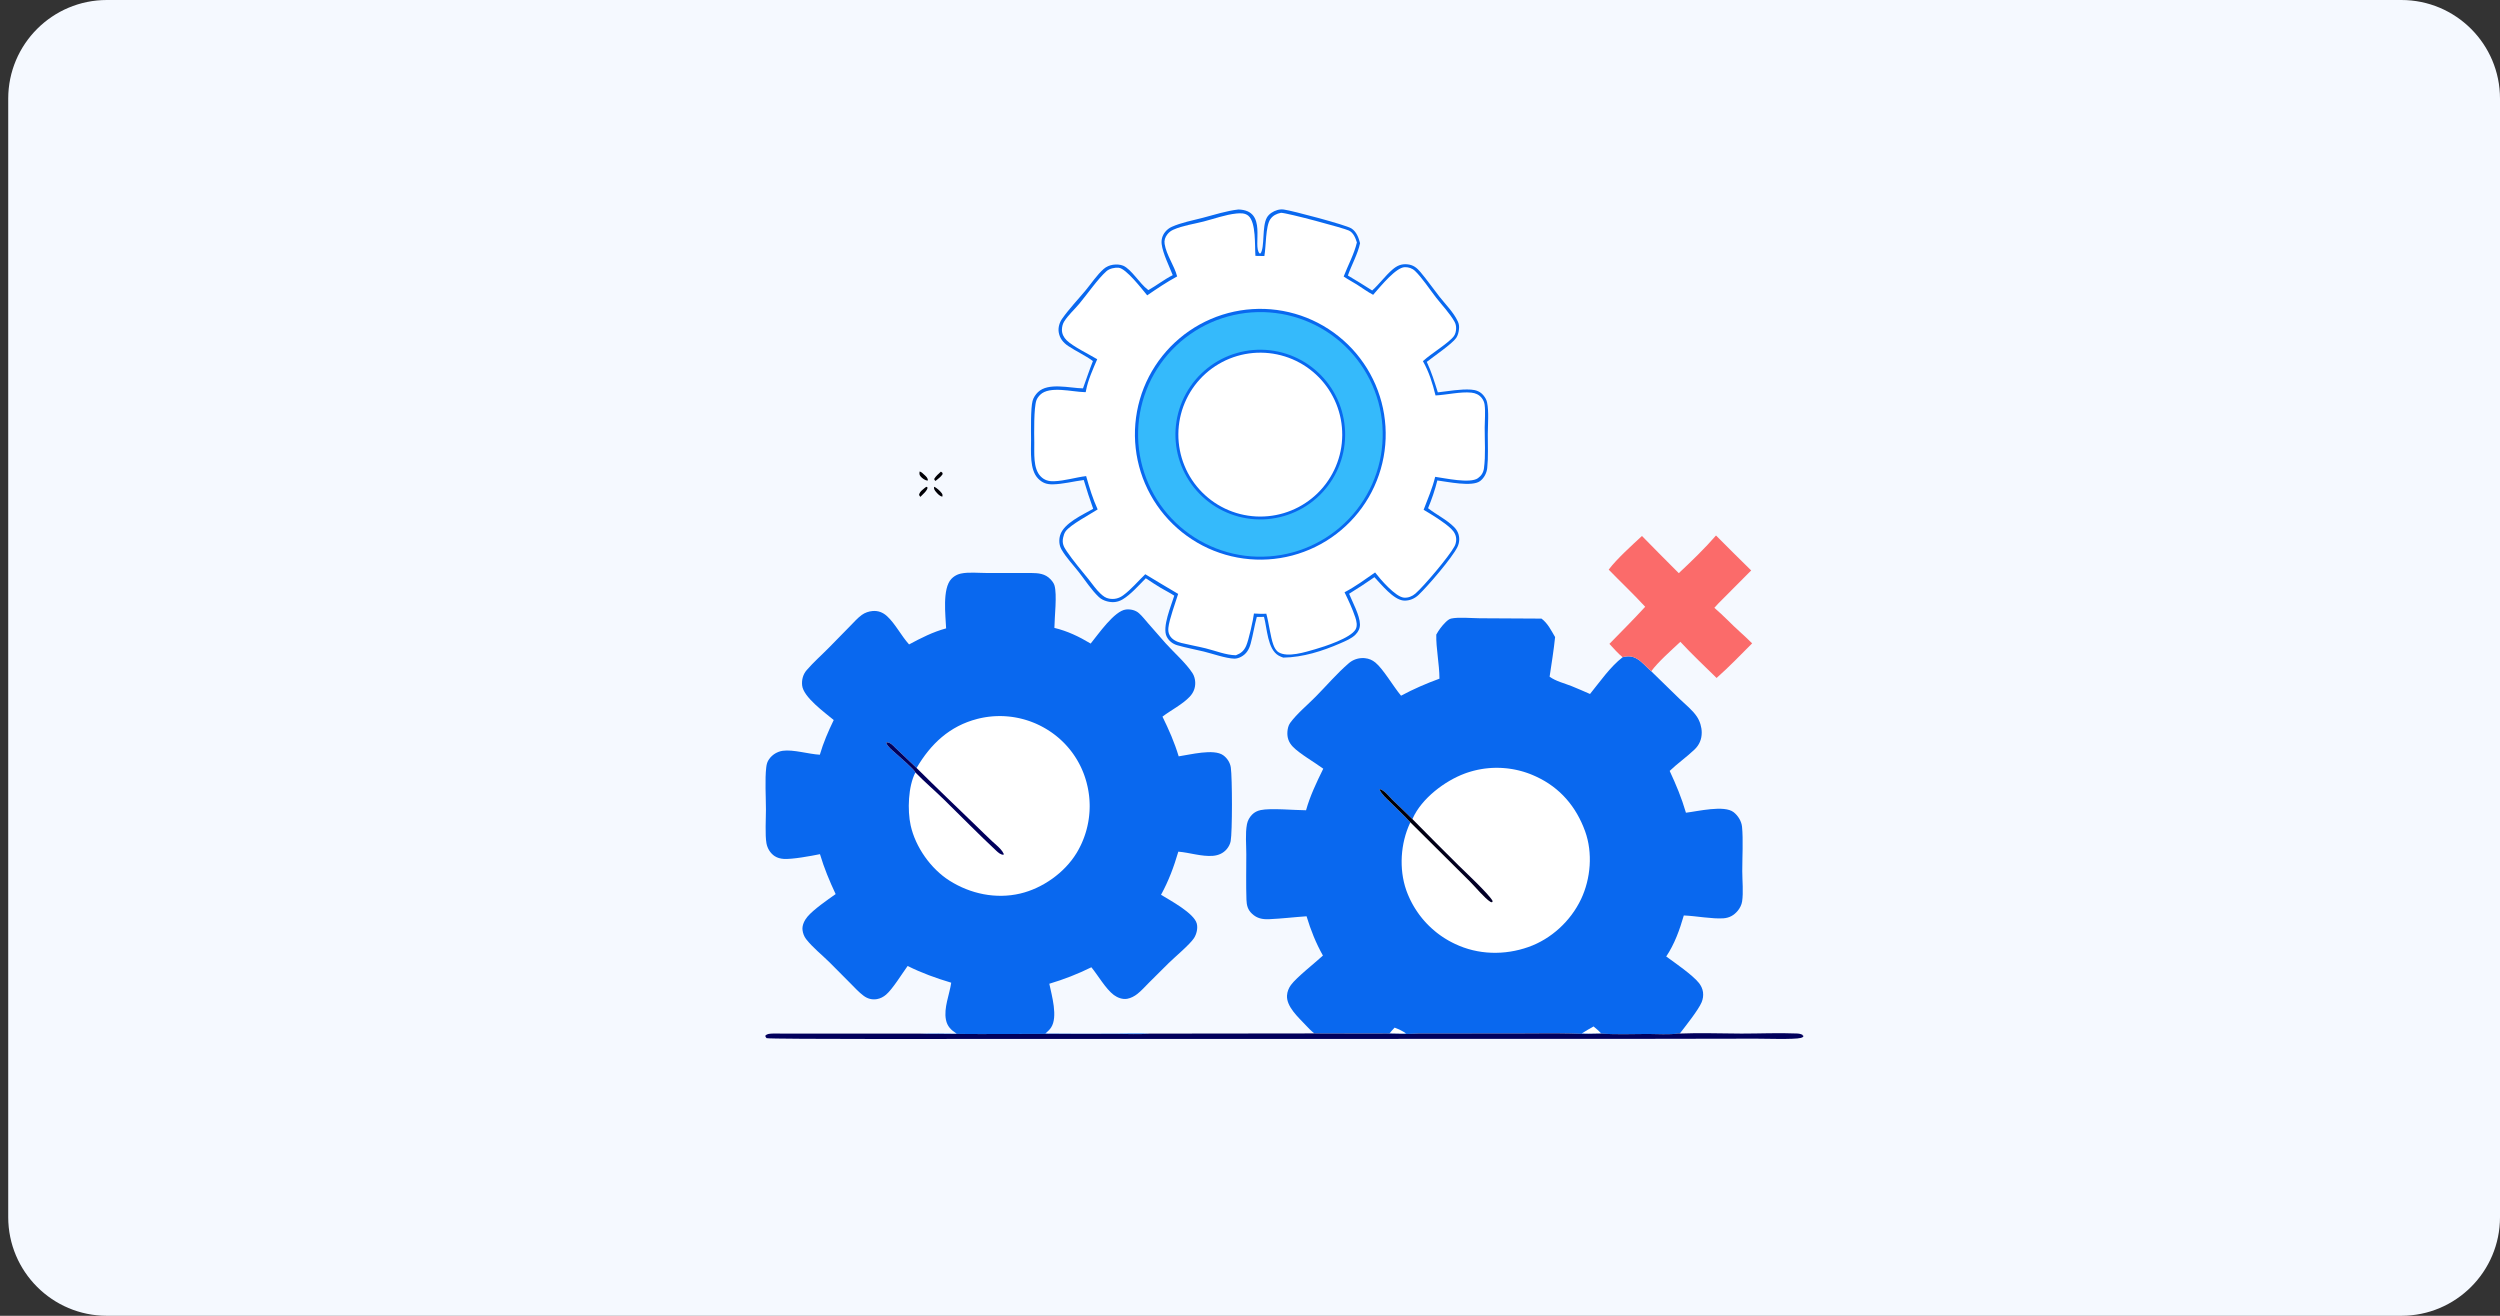 <svg width="152" height="80" viewBox="0 0 152 80" fill="none" xmlns="http://www.w3.org/2000/svg">
<rect x="0" y="0" width="152" height="80" fill="#333333" stroke="none"/>
<path d="M0.5 6C0.5 2.686 3.186 0 6.5 0H146C149.314 0 152 2.686 152 6V74C152 77.314 149.314 80 146 80H6.5C3.186 80 0.5 77.314 0.5 74V6Z" fill="#F5F9FF"/>
<g clip-path="url(#clip0_2001_1656)">
<path d="M87.326 38.583C87.469 38.322 87.662 38.059 87.873 37.85C87.968 37.756 88.091 37.64 88.225 37.609C88.657 37.51 89.486 37.587 89.965 37.59L93.723 37.611C94.105 37.897 94.314 38.332 94.55 38.735C94.468 39.539 94.335 40.344 94.216 41.144C94.592 41.418 95.118 41.544 95.549 41.714C95.927 41.863 96.299 42.034 96.673 42.194C97.287 41.439 97.889 40.555 98.656 39.959C98.966 39.872 99.241 39.886 99.522 40.05C99.853 40.242 100.108 40.565 100.395 40.813L102.117 42.491C102.467 42.83 102.902 43.166 103.173 43.574C103.357 43.85 103.464 44.207 103.465 44.537C103.466 44.945 103.321 45.29 103.027 45.571C102.549 46.029 101.997 46.41 101.516 46.872C101.917 47.735 102.236 48.496 102.505 49.413C103.216 49.33 104.837 48.932 105.407 49.383C105.674 49.593 105.882 49.927 105.916 50.269C105.992 51.036 105.929 52.16 105.93 52.975C105.931 53.527 106.004 54.279 105.92 54.812C105.889 55.013 105.786 55.215 105.657 55.371C105.426 55.651 105.149 55.806 104.789 55.833C104.115 55.884 103.105 55.687 102.375 55.66C102.125 56.53 101.813 57.398 101.306 58.155C101.828 58.534 102.915 59.282 103.296 59.766C103.424 59.928 103.515 60.119 103.543 60.325C103.57 60.534 103.54 60.738 103.461 60.933C103.273 61.393 102.467 62.406 102.132 62.839L102.036 62.836C101.478 62.922 100.76 62.864 100.187 62.865C99.254 62.866 98.29 62.912 97.36 62.843C97.144 62.849 96.927 62.857 96.711 62.855C96.299 62.875 95.873 62.846 95.46 62.836C94.462 62.814 93.459 62.834 92.461 62.834L86.253 62.84C85.898 62.847 85.507 62.885 85.154 62.855L84.477 62.842L84.001 62.836L80.988 62.837C80.629 62.845 80.269 62.835 79.91 62.832C79.716 62.677 79.545 62.5 79.376 62.319C78.949 61.861 78.21 61.208 78.25 60.529C78.263 60.296 78.353 60.074 78.49 59.886C78.829 59.423 79.951 58.545 80.434 58.099C80.002 57.33 79.693 56.552 79.439 55.71C78.681 55.761 77.923 55.854 77.165 55.887C76.756 55.905 76.426 55.84 76.122 55.555C75.862 55.311 75.796 55.046 75.784 54.702C75.753 53.784 75.776 52.859 75.775 51.941C75.775 51.355 75.707 50.678 75.816 50.108C75.858 49.891 75.97 49.69 76.124 49.532C76.269 49.382 76.445 49.297 76.648 49.253C77.245 49.123 78.711 49.261 79.408 49.264C79.653 48.383 80.053 47.555 80.454 46.737C79.934 46.352 79.01 45.826 78.599 45.394C78.354 45.137 78.252 44.849 78.274 44.494C78.285 44.318 78.333 44.104 78.437 43.959C78.838 43.405 79.51 42.848 79.997 42.354C80.658 41.685 81.289 40.941 82.002 40.328C82.019 40.314 82.036 40.3 82.053 40.286C82.071 40.272 82.089 40.259 82.107 40.246C82.125 40.233 82.144 40.221 82.163 40.209C82.182 40.197 82.201 40.186 82.22 40.175C82.24 40.164 82.259 40.154 82.279 40.144C82.299 40.134 82.32 40.125 82.34 40.116C82.361 40.108 82.381 40.099 82.402 40.091C82.423 40.084 82.444 40.077 82.465 40.07C82.487 40.063 82.508 40.057 82.53 40.051C82.551 40.046 82.573 40.041 82.595 40.036C82.617 40.032 82.638 40.028 82.66 40.025C82.683 40.022 82.705 40.019 82.727 40.017C82.749 40.014 82.771 40.013 82.793 40.012C82.816 40.011 82.838 40.01 82.86 40.01C82.882 40.01 82.905 40.011 82.927 40.012C82.949 40.014 82.972 40.015 82.994 40.018C83.232 40.041 83.438 40.131 83.624 40.283C84.097 40.669 84.725 41.754 85.184 42.298C85.949 41.889 86.703 41.562 87.519 41.263C87.515 40.368 87.306 39.415 87.326 38.583Z" fill="#0968EF"/>
<path d="M96.889 62.408C97.057 62.546 97.215 62.68 97.36 62.843C97.144 62.849 96.927 62.857 96.711 62.855L96.166 62.836C96.405 62.687 96.643 62.542 96.889 62.408Z" fill="white"/>
<path d="M84.793 62.48C85.047 62.576 85.269 62.677 85.491 62.837L85.154 62.855L84.477 62.842C84.577 62.714 84.677 62.593 84.793 62.48Z" fill="white"/>
<path d="M85.876 49.802C85.882 49.788 85.888 49.773 85.894 49.759C86.436 48.546 87.837 47.484 89.058 47.031C89.101 47.015 89.145 46.999 89.189 46.984C89.233 46.969 89.277 46.955 89.322 46.941C89.366 46.927 89.41 46.913 89.455 46.901C89.5 46.888 89.545 46.876 89.59 46.864C89.635 46.852 89.68 46.841 89.725 46.831C89.77 46.82 89.816 46.81 89.861 46.8C89.907 46.791 89.953 46.782 89.998 46.774C90.044 46.765 90.09 46.758 90.136 46.75C90.182 46.743 90.228 46.736 90.274 46.73C90.32 46.724 90.366 46.719 90.412 46.714C90.459 46.709 90.505 46.705 90.551 46.701C90.597 46.697 90.644 46.694 90.69 46.691C90.737 46.689 90.783 46.687 90.829 46.685C90.876 46.684 90.922 46.683 90.969 46.683C91.016 46.682 91.062 46.683 91.108 46.684C91.155 46.684 91.201 46.686 91.248 46.688C91.294 46.69 91.341 46.693 91.387 46.696C91.433 46.699 91.48 46.703 91.526 46.707C91.572 46.711 91.619 46.716 91.665 46.721C91.711 46.727 91.757 46.733 91.803 46.74C91.849 46.746 91.895 46.753 91.941 46.761C91.987 46.769 92.032 46.777 92.078 46.786C92.124 46.795 92.169 46.804 92.215 46.814C92.26 46.824 92.305 46.835 92.35 46.846C92.396 46.857 92.441 46.869 92.486 46.881C92.53 46.893 92.575 46.906 92.62 46.919C92.664 46.933 92.709 46.947 92.753 46.961C92.797 46.976 92.841 46.991 92.885 47.006C92.928 47.022 92.972 47.038 93.016 47.054C93.059 47.071 93.102 47.088 93.145 47.106C93.188 47.124 93.231 47.142 93.273 47.161C93.316 47.179 93.358 47.199 93.4 47.218C94.857 47.891 95.836 49.05 96.377 50.548C96.847 51.85 96.718 53.427 96.128 54.669C95.499 55.995 94.32 57.086 92.936 57.576C91.477 58.093 89.862 58.059 88.459 57.387C88.416 57.367 88.374 57.346 88.332 57.325C88.29 57.304 88.248 57.282 88.206 57.26C88.165 57.238 88.123 57.216 88.082 57.193C88.041 57.169 88 57.146 87.96 57.121C87.919 57.097 87.879 57.073 87.839 57.047C87.799 57.022 87.76 56.997 87.721 56.971C87.681 56.944 87.642 56.918 87.604 56.891C87.565 56.864 87.527 56.836 87.489 56.808C87.451 56.78 87.414 56.752 87.376 56.723C87.339 56.694 87.302 56.664 87.266 56.634C87.229 56.605 87.193 56.574 87.158 56.543C87.122 56.513 87.087 56.481 87.052 56.45C87.017 56.418 86.982 56.386 86.948 56.353C86.914 56.321 86.88 56.288 86.847 56.255C86.813 56.221 86.781 56.188 86.748 56.154C86.715 56.12 86.683 56.085 86.652 56.05C86.62 56.015 86.589 55.98 86.558 55.944C86.527 55.908 86.497 55.872 86.467 55.836C86.437 55.799 86.408 55.762 86.379 55.725C86.35 55.688 86.321 55.651 86.293 55.613C86.265 55.575 86.238 55.536 86.211 55.498C86.183 55.459 86.157 55.42 86.131 55.381C86.105 55.342 86.079 55.302 86.054 55.263C86.029 55.223 86.004 55.182 85.98 55.142C85.956 55.102 85.932 55.061 85.909 55.02C85.886 54.979 85.863 54.937 85.841 54.896C85.819 54.854 85.797 54.812 85.776 54.77C85.755 54.728 85.734 54.685 85.714 54.643C85.694 54.6 85.675 54.557 85.656 54.514C85.637 54.471 85.618 54.428 85.6 54.384C85.582 54.34 85.565 54.296 85.548 54.252C85.531 54.208 85.515 54.164 85.499 54.12C85.051 52.83 85.151 51.287 85.726 50.048C85.734 50.031 85.743 50.016 85.751 49.999C85.359 49.565 84.924 49.167 84.51 48.753C84.281 48.53 84.016 48.303 83.877 48.009L83.897 47.978C84.195 48.072 84.431 48.4 84.647 48.618C85.061 49.008 85.47 49.403 85.876 49.802Z" fill="white"/>
<path d="M84.51 48.753C84.281 48.53 84.016 48.303 83.877 48.009L83.897 47.977C84.195 48.072 84.431 48.4 84.647 48.618C85.061 49.008 85.47 49.403 85.876 49.802C86.803 50.743 87.736 51.68 88.674 52.61C89.071 53.002 90.523 54.355 90.747 54.772L90.74 54.842C90.674 54.858 90.681 54.871 90.617 54.832C90.286 54.632 89.68 53.903 89.366 53.591L85.751 49.999C85.359 49.565 84.924 49.167 84.51 48.753Z" fill="url(#paint0_linear_2001_1656)"/>
<path d="M57.524 38.205C57.492 37.434 57.28 35.783 57.844 35.196C57.864 35.176 57.884 35.156 57.905 35.137C57.925 35.118 57.947 35.1 57.969 35.083C57.991 35.066 58.014 35.05 58.037 35.034C58.06 35.019 58.084 35.004 58.109 34.991C58.133 34.977 58.158 34.964 58.184 34.952C58.209 34.941 58.235 34.93 58.261 34.92C58.287 34.91 58.314 34.901 58.341 34.894C58.368 34.886 58.395 34.879 58.422 34.873C58.89 34.771 59.5 34.838 59.982 34.838L62.691 34.838C63.136 34.842 63.544 34.875 63.869 35.218C63.967 35.322 64.067 35.447 64.11 35.586C64.281 36.146 64.113 37.521 64.107 38.176C64.908 38.369 65.608 38.707 66.313 39.129C66.76 38.585 67.756 37.128 68.465 37.057C68.739 37.03 69.036 37.095 69.247 37.281C69.452 37.462 69.632 37.7 69.814 37.907C70.166 38.309 70.515 38.715 70.872 39.113C71.37 39.669 72.116 40.322 72.506 40.932C72.608 41.092 72.659 41.286 72.669 41.474C72.686 41.818 72.566 42.117 72.33 42.365C71.876 42.841 71.204 43.17 70.678 43.571C71.069 44.371 71.406 45.129 71.664 45.986C72.361 45.886 73.797 45.507 74.371 45.919C74.612 46.092 74.793 46.371 74.834 46.666C74.924 47.32 74.929 50.57 74.825 51.14C74.793 51.316 74.707 51.479 74.594 51.617C74.382 51.877 74.077 52.008 73.746 52.035C73.054 52.09 72.332 51.836 71.642 51.781C71.37 52.706 71.056 53.555 70.59 54.404C71.14 54.741 72.595 55.517 72.763 56.15C72.839 56.433 72.753 56.792 72.597 57.035C72.346 57.424 71.432 58.186 71.055 58.556L69.854 59.75C69.627 59.977 69.405 60.231 69.154 60.429C68.978 60.569 68.757 60.686 68.535 60.726C68.254 60.777 67.944 60.662 67.721 60.495C67.226 60.125 66.765 59.309 66.356 58.81C65.945 59.013 65.526 59.198 65.099 59.365C64.671 59.533 64.238 59.681 63.798 59.812C63.948 60.532 64.331 61.824 63.906 62.473C63.813 62.615 63.685 62.727 63.558 62.836C65.059 62.852 66.561 62.853 68.062 62.841C68.665 62.84 69.273 62.821 69.874 62.844C69.254 62.901 68.595 62.859 67.972 62.861L64.192 62.86C62.129 62.857 60.068 62.882 58.005 62.862C57.319 62.855 56.631 62.871 55.945 62.844C56.685 62.838 57.428 62.829 58.168 62.849C57.83 62.628 57.596 62.416 57.513 61.999C57.371 61.283 57.732 60.46 57.834 59.748C56.911 59.471 56.048 59.163 55.184 58.731C54.846 59.199 54.268 60.138 53.872 60.476C53.714 60.611 53.525 60.711 53.319 60.746C53.025 60.797 52.753 60.724 52.514 60.548C52.217 60.329 51.953 60.035 51.693 59.774L50.44 58.514C49.975 58.053 49.41 57.61 49.01 57.095C48.89 56.941 48.816 56.738 48.793 56.546C48.758 56.255 48.913 55.95 49.094 55.734C49.459 55.3 50.32 54.703 50.807 54.361C50.432 53.562 50.106 52.778 49.854 51.933C49.309 52.044 48.164 52.257 47.643 52.221C47.455 52.208 47.264 52.158 47.105 52.056C46.84 51.885 46.656 51.582 46.601 51.274C46.509 50.766 46.571 49.782 46.569 49.226C46.568 48.456 46.5 47.383 46.589 46.644C46.612 46.454 46.652 46.307 46.766 46.151C46.789 46.117 46.815 46.085 46.842 46.054C46.87 46.023 46.898 45.993 46.928 45.965C46.959 45.937 46.99 45.911 47.023 45.886C47.056 45.861 47.09 45.837 47.125 45.816C47.16 45.794 47.197 45.775 47.234 45.757C47.271 45.739 47.309 45.723 47.348 45.709C47.386 45.695 47.426 45.683 47.466 45.672C47.506 45.662 47.546 45.654 47.587 45.648C48.231 45.557 49.16 45.85 49.846 45.887C50.062 45.149 50.356 44.47 50.69 43.779C50.153 43.323 48.837 42.386 48.769 41.666C48.737 41.336 48.821 41.006 49.04 40.751C49.46 40.263 49.961 39.825 50.413 39.364L51.693 38.058C51.916 37.833 52.144 37.569 52.401 37.385C52.587 37.251 52.822 37.17 53.05 37.151C53.391 37.121 53.676 37.231 53.928 37.459C54.432 37.918 54.796 38.658 55.272 39.181C56.002 38.79 56.72 38.422 57.524 38.205Z" fill="#0968EF"/>
<path d="M55.728 46.694C56.589 45.224 57.741 44.142 59.423 43.709C59.467 43.698 59.51 43.687 59.554 43.677C59.597 43.667 59.641 43.658 59.685 43.649C59.729 43.64 59.773 43.631 59.818 43.623C59.862 43.615 59.906 43.608 59.95 43.601C59.995 43.594 60.039 43.588 60.084 43.582C60.128 43.576 60.173 43.571 60.217 43.567C60.262 43.562 60.307 43.558 60.352 43.554C60.396 43.551 60.441 43.548 60.486 43.545C60.531 43.543 60.575 43.541 60.62 43.54C60.665 43.538 60.71 43.537 60.755 43.537C60.8 43.537 60.845 43.537 60.89 43.538C60.934 43.539 60.979 43.54 61.024 43.542C61.069 43.544 61.114 43.547 61.159 43.55C61.203 43.553 61.248 43.556 61.293 43.561C61.337 43.565 61.382 43.57 61.427 43.575C61.471 43.58 61.516 43.586 61.56 43.592C61.605 43.599 61.649 43.605 61.693 43.613C61.737 43.62 61.782 43.628 61.826 43.637C61.87 43.645 61.914 43.654 61.958 43.664C62.001 43.674 62.045 43.684 62.089 43.695C62.132 43.705 62.176 43.716 62.219 43.728C62.262 43.74 62.306 43.752 62.349 43.765C62.392 43.778 62.434 43.791 62.477 43.805C62.52 43.819 62.562 43.833 62.605 43.848C62.647 43.863 62.689 43.879 62.731 43.895C62.773 43.91 62.815 43.927 62.856 43.944C62.898 43.961 62.939 43.978 62.98 43.996C63.021 44.014 63.062 44.033 63.103 44.052C63.144 44.071 63.184 44.09 63.224 44.11C63.264 44.13 63.304 44.151 63.344 44.172C63.384 44.193 63.423 44.214 63.462 44.236C63.502 44.258 63.54 44.281 63.579 44.303C63.618 44.326 63.657 44.35 63.695 44.373C63.733 44.397 63.772 44.422 63.809 44.447C63.847 44.471 63.884 44.497 63.922 44.522C63.959 44.548 63.995 44.574 64.032 44.601C64.069 44.628 64.105 44.655 64.14 44.682C64.176 44.71 64.212 44.738 64.247 44.767C64.282 44.795 64.317 44.824 64.351 44.853C64.385 44.883 64.419 44.912 64.453 44.943C64.487 44.973 64.52 45.003 64.552 45.034C64.585 45.065 64.618 45.097 64.65 45.129C64.682 45.161 64.714 45.193 64.745 45.225C64.776 45.258 64.807 45.291 64.837 45.325C64.868 45.358 64.898 45.392 64.927 45.426C64.957 45.46 64.986 45.495 65.015 45.53C65.043 45.565 65.072 45.6 65.1 45.636C65.127 45.671 65.155 45.707 65.182 45.743C65.209 45.78 65.235 45.816 65.261 45.853C65.287 45.89 65.312 45.928 65.337 45.965C65.362 46.003 65.387 46.041 65.411 46.079C65.435 46.117 65.459 46.156 65.482 46.194C65.505 46.233 65.528 46.273 65.55 46.312C65.572 46.351 65.594 46.391 65.615 46.431C65.636 46.471 65.657 46.511 65.677 46.551C65.697 46.592 65.717 46.633 65.736 46.673C65.755 46.715 65.773 46.756 65.791 46.797C65.809 46.839 65.827 46.88 65.844 46.922C65.861 46.964 65.878 47.006 65.894 47.048C65.91 47.09 65.925 47.133 65.94 47.176C65.955 47.218 65.969 47.261 65.983 47.304C65.997 47.347 66.01 47.39 66.023 47.434C66.036 47.477 66.048 47.521 66.06 47.564C66.071 47.608 66.082 47.652 66.093 47.696C66.104 47.74 66.114 47.784 66.124 47.828C66.133 47.872 66.142 47.916 66.151 47.961C66.16 48.005 66.168 48.05 66.175 48.094C66.183 48.139 66.19 48.183 66.196 48.228C66.203 48.273 66.208 48.318 66.214 48.363C66.219 48.408 66.224 48.453 66.228 48.498C66.232 48.543 66.236 48.588 66.239 48.633C66.242 48.678 66.245 48.723 66.246 48.768C66.249 48.813 66.25 48.859 66.251 48.904C66.252 48.949 66.252 48.994 66.252 49.04C66.251 49.085 66.251 49.13 66.249 49.175C66.248 49.22 66.246 49.266 66.244 49.311C66.241 49.356 66.238 49.401 66.234 49.446C66.231 49.491 66.227 49.536 66.222 49.581C66.217 49.626 66.212 49.671 66.206 49.716C66.201 49.761 66.194 49.806 66.187 49.85C66.18 49.895 66.173 49.94 66.165 49.984C66.157 50.029 66.148 50.073 66.139 50.117C66.13 50.162 66.121 50.206 66.11 50.25C66.1 50.294 66.09 50.338 66.078 50.382C66.067 50.425 66.055 50.469 66.043 50.513C66.031 50.556 66.018 50.599 66.004 50.643C65.991 50.686 65.977 50.729 65.962 50.772C65.948 50.815 65.933 50.857 65.918 50.9C65.902 50.942 65.886 50.984 65.869 51.027C65.853 51.069 65.836 51.111 65.818 51.152C65.801 51.194 65.782 51.235 65.764 51.277C65.745 51.318 65.726 51.359 65.707 51.4C65.687 51.44 65.667 51.481 65.646 51.521C65.626 51.561 65.605 51.601 65.583 51.641C65.561 51.681 65.539 51.72 65.517 51.759C65.494 51.799 65.471 51.837 65.448 51.876C64.719 53.069 63.383 54.011 62.024 54.329C60.549 54.674 59.001 54.349 57.727 53.542C56.592 52.823 55.658 51.499 55.368 50.185C55.166 49.268 55.216 47.807 55.657 46.966C55.582 46.763 54.666 45.997 54.444 45.79C54.258 45.62 53.973 45.406 53.88 45.165L53.911 45.127C54.16 45.158 54.268 45.299 54.439 45.467C54.865 45.88 55.295 46.289 55.728 46.694Z" fill="white"/>
<path d="M54.444 45.791C54.258 45.62 53.973 45.407 53.88 45.165L53.911 45.128C54.16 45.158 54.268 45.3 54.439 45.468C54.865 45.88 55.295 46.289 55.728 46.694C56.928 47.885 58.154 49.055 59.37 50.23C59.687 50.538 60.002 50.849 60.325 51.151C60.494 51.309 60.684 51.461 60.838 51.634C60.916 51.721 60.975 51.803 61.024 51.909L61.02 51.97C60.846 51.975 60.696 51.84 60.574 51.726C59.486 50.713 58.443 49.639 57.379 48.6C56.815 48.05 56.205 47.531 55.657 46.967C55.582 46.763 54.666 45.998 54.444 45.791Z" fill="#01005C"/>
<path d="M75.294 12.737C77.105 12.785 76.127 14.95 76.585 15.412L76.646 15.404C76.907 15.004 76.719 13.776 77.026 13.23C77.155 13 77.417 12.841 77.664 12.77C77.799 12.732 77.924 12.722 78.063 12.741C78.587 12.813 81.817 13.671 82.159 13.885C82.471 14.081 82.606 14.449 82.692 14.787C82.552 15.451 82.175 16.106 81.951 16.751C82.449 17.045 82.941 17.349 83.428 17.661C83.864 17.274 84.21 16.782 84.653 16.397C84.928 16.158 85.195 16.034 85.566 16.07C85.918 16.103 86.14 16.276 86.36 16.537C86.766 17.019 87.127 17.54 87.517 18.035C87.895 18.514 88.38 18.992 88.638 19.55C88.71 19.706 88.723 19.843 88.706 20.013C88.688 20.195 88.641 20.392 88.537 20.545C88.29 20.909 87.148 21.683 86.748 22.003C87.035 22.615 87.218 23.214 87.419 23.855C88.052 23.782 88.812 23.645 89.439 23.688C89.748 23.709 90.001 23.804 90.2 24.047C90.3 24.169 90.381 24.309 90.414 24.465C90.532 25.026 90.46 25.805 90.458 26.39C90.455 27.068 90.494 27.781 90.424 28.455C90.393 28.758 90.234 29.064 89.988 29.25C89.504 29.614 88.009 29.291 87.39 29.212C87.252 29.773 87.048 30.367 86.826 30.899C87.33 31.293 87.954 31.59 88.405 32.042C88.618 32.256 88.732 32.518 88.721 32.823C88.718 32.899 88.707 32.974 88.689 33.047C88.67 33.121 88.644 33.192 88.611 33.26C88.285 33.921 86.821 35.625 86.254 36.166C86.014 36.395 85.695 36.534 85.361 36.516C84.732 36.483 83.981 35.529 83.565 35.092C83.061 35.442 82.549 35.779 82.026 36.101C82.234 36.618 82.675 37.408 82.685 37.959C82.69 38.203 82.586 38.412 82.415 38.583C82.168 38.83 81.813 38.972 81.498 39.11C80.406 39.586 79.223 39.965 78.022 39.983C77.924 39.949 77.831 39.911 77.74 39.86C77.061 39.473 77.043 38.208 76.852 37.506L76.413 37.512C76.267 38.046 76.187 38.597 76.041 39.13C75.947 39.477 75.786 39.76 75.46 39.933C75.335 40 75.183 40.05 75.04 40.046C74.537 40.031 73.702 39.74 73.196 39.615C72.658 39.483 72.106 39.385 71.575 39.23C71.296 39.148 71.07 38.969 70.936 38.708C70.642 38.135 71.212 36.824 71.395 36.216C71.135 36.045 70.849 35.906 70.58 35.747C70.268 35.563 69.966 35.357 69.664 35.158C69.251 35.573 68.752 36.147 68.256 36.442C67.957 36.62 67.645 36.651 67.311 36.563C67.128 36.514 66.951 36.432 66.812 36.301C66.36 35.874 65.979 35.279 65.596 34.789C65.248 34.344 64.82 33.897 64.539 33.408C64.391 33.149 64.372 32.834 64.455 32.549C64.669 31.808 65.84 31.296 66.466 30.935C66.258 30.357 66.067 29.774 65.893 29.185C65.269 29.265 64.637 29.436 64.008 29.448C63.641 29.454 63.382 29.364 63.122 29.102C62.588 28.562 62.691 27.446 62.688 26.735C62.685 26.191 62.658 24.821 62.782 24.369C62.836 24.172 62.964 23.982 63.11 23.841C63.733 23.24 65.04 23.598 65.846 23.613C66.048 23.058 66.23 22.501 66.45 21.952C65.974 21.602 65.434 21.363 64.946 21.036C64.643 20.834 64.429 20.569 64.37 20.203C64.323 19.915 64.416 19.608 64.583 19.372C65.006 18.773 65.54 18.213 66.01 17.648C66.358 17.229 66.698 16.709 67.106 16.351C67.261 16.215 67.466 16.128 67.669 16.097C67.861 16.067 68.11 16.077 68.291 16.155C68.787 16.37 69.296 17.247 69.785 17.61C69.798 17.619 69.81 17.628 69.823 17.637C70.329 17.352 70.782 16.992 71.302 16.728C71.089 16.187 70.699 15.406 70.63 14.847C70.596 14.571 70.669 14.314 70.845 14.098C70.871 14.065 70.9 14.034 70.93 14.005C70.96 13.975 70.991 13.948 71.025 13.922C71.058 13.896 71.092 13.873 71.128 13.851C71.165 13.83 71.202 13.81 71.24 13.793C71.814 13.534 72.502 13.406 73.112 13.247C73.819 13.063 74.568 12.819 75.294 12.737Z" fill="#0968EF"/>
<path d="M77.888 12.938C78.293 12.948 81.72 13.872 82.017 14.019C82.294 14.156 82.411 14.466 82.499 14.742C82.335 15.443 81.955 16.135 81.695 16.81C81.949 16.989 82.227 17.129 82.489 17.294C82.822 17.504 83.139 17.744 83.488 17.925C83.526 17.878 83.566 17.832 83.605 17.787C83.955 17.394 84.875 16.26 85.407 16.244C85.64 16.237 85.863 16.311 86.033 16.473C86.453 16.871 86.944 17.617 87.314 18.093C87.679 18.562 88.138 19.037 88.43 19.551C88.504 19.682 88.536 19.821 88.532 19.971C88.528 20.131 88.492 20.304 88.397 20.436C88.107 20.839 86.995 21.515 86.546 21.93L86.514 21.96C86.887 22.616 87.101 23.315 87.28 24.043C87.963 24.007 88.791 23.805 89.457 23.872C89.708 23.897 89.929 23.995 90.089 24.196C90.113 24.226 90.135 24.257 90.154 24.29C90.174 24.323 90.191 24.357 90.206 24.393C90.221 24.428 90.233 24.464 90.243 24.501C90.253 24.538 90.26 24.576 90.265 24.614C90.322 25.053 90.27 25.547 90.269 25.993C90.266 26.8 90.332 27.674 90.225 28.47C90.19 28.728 90.071 28.922 89.858 29.074C89.385 29.414 87.844 29.071 87.259 28.991C87.091 29.686 86.808 30.331 86.556 30.997C87.043 31.28 87.831 31.762 88.227 32.148C88.421 32.337 88.545 32.553 88.537 32.831C88.535 32.866 88.532 32.901 88.527 32.935C88.522 32.97 88.515 33.004 88.505 33.038C88.496 33.072 88.485 33.105 88.472 33.137C88.458 33.169 88.443 33.201 88.426 33.231C88.096 33.84 86.576 35.641 86.056 36.091C85.865 36.257 85.61 36.361 85.355 36.336C84.84 36.285 83.93 35.228 83.606 34.806C82.989 35.234 82.418 35.658 81.748 36.01C81.988 36.504 82.226 37.011 82.401 37.532C82.475 37.754 82.544 38.042 82.424 38.26C82.127 38.799 80.524 39.312 79.958 39.475C79.367 39.645 78.289 39.993 77.739 39.658C77.58 39.561 77.483 39.37 77.42 39.201C77.245 38.73 77.147 37.867 76.991 37.312C76.741 37.332 76.49 37.313 76.24 37.302C76.198 37.673 75.918 38.926 75.768 39.264C75.631 39.573 75.456 39.72 75.144 39.84C74.524 39.827 73.912 39.569 73.312 39.421C72.819 39.299 72.317 39.213 71.824 39.091C71.549 39.023 71.263 38.892 71.119 38.634C71.039 38.492 71.021 38.334 71.037 38.174C71.088 37.664 71.466 36.652 71.632 36.109C70.961 35.718 70.297 35.313 69.632 34.913C69.197 35.33 68.767 35.85 68.282 36.201C68.024 36.388 67.744 36.454 67.43 36.396C67.216 36.356 67.071 36.241 66.914 36.096C66.645 35.849 66.423 35.517 66.194 35.232C65.742 34.669 65.26 34.11 64.855 33.514C64.668 33.239 64.565 33.031 64.638 32.689C64.665 32.562 64.709 32.416 64.786 32.309C65.076 31.904 66.258 31.285 66.737 30.972C66.438 30.315 66.232 29.639 66.037 28.946C65.392 29.026 64.719 29.24 64.073 29.259C63.757 29.269 63.498 29.195 63.273 28.966C62.799 28.486 62.895 27.53 62.885 26.899C62.876 26.348 62.851 24.805 63.013 24.34C63.057 24.214 63.151 24.093 63.245 24C63.811 23.446 65.189 23.828 65.945 23.842L66.012 23.843L66.018 23.807L66.03 23.747C66.15 23.104 66.453 22.442 66.711 21.841C66.212 21.541 65.227 21.062 64.851 20.689C64.675 20.515 64.562 20.295 64.565 20.044C64.568 19.87 64.61 19.693 64.703 19.545C64.944 19.162 65.329 18.816 65.622 18.466C66.093 17.903 66.748 16.953 67.275 16.487C67.46 16.324 67.774 16.259 68.014 16.279C68.469 16.318 69.433 17.579 69.75 17.957C70.353 17.544 70.925 17.156 71.571 16.806C71.393 16.135 70.92 15.518 70.809 14.833C70.774 14.616 70.839 14.423 70.973 14.25C71.074 14.119 71.194 14.03 71.344 13.964C71.906 13.715 72.577 13.622 73.174 13.469C73.815 13.304 74.513 13.049 75.169 12.982C75.42 12.957 75.701 12.947 75.902 13.12C76.377 13.528 76.283 14.93 76.33 15.557L76.873 15.567C76.979 14.999 76.942 13.751 77.236 13.327C77.392 13.101 77.624 12.988 77.888 12.938Z" fill="white"/>
<path d="M76.145 18.794C76.27 18.786 76.395 18.781 76.52 18.779C76.644 18.777 76.769 18.779 76.894 18.783C77.019 18.787 77.143 18.795 77.268 18.805C77.392 18.816 77.516 18.829 77.64 18.846C77.764 18.863 77.887 18.882 78.01 18.905C78.132 18.927 78.255 18.953 78.376 18.982C78.498 19.011 78.618 19.042 78.738 19.077C78.858 19.111 78.977 19.149 79.096 19.189C79.214 19.23 79.331 19.273 79.447 19.319C79.563 19.365 79.677 19.414 79.791 19.466C79.905 19.518 80.017 19.573 80.128 19.63C80.239 19.687 80.348 19.747 80.456 19.81C80.564 19.873 80.67 19.938 80.775 20.006C80.88 20.074 80.983 20.144 81.084 20.217C81.185 20.29 81.285 20.366 81.382 20.444C81.48 20.521 81.576 20.602 81.669 20.684C81.763 20.767 81.854 20.852 81.944 20.939C82.033 21.026 82.121 21.115 82.206 21.206C82.291 21.298 82.374 21.391 82.454 21.486C82.535 21.582 82.613 21.679 82.688 21.779C82.764 21.878 82.837 21.979 82.908 22.082C82.979 22.185 83.047 22.289 83.113 22.395C83.178 22.502 83.241 22.609 83.302 22.719C83.362 22.828 83.419 22.939 83.474 23.051C83.529 23.163 83.581 23.276 83.631 23.391C83.68 23.506 83.726 23.622 83.77 23.739C83.814 23.855 83.854 23.974 83.892 24.093C83.93 24.211 83.965 24.331 83.997 24.452C84.029 24.573 84.058 24.694 84.084 24.816C84.11 24.938 84.133 25.061 84.153 25.184C84.172 25.307 84.189 25.431 84.203 25.555C84.217 25.679 84.228 25.804 84.236 25.928C84.243 26.053 84.248 26.177 84.25 26.302C84.251 26.427 84.25 26.552 84.246 26.677C84.241 26.802 84.234 26.926 84.223 27.05C84.212 27.175 84.199 27.299 84.182 27.423C84.165 27.546 84.145 27.67 84.123 27.792C84.1 27.915 84.074 28.037 84.045 28.159C84.017 28.28 83.985 28.401 83.95 28.521C83.916 28.641 83.878 28.76 83.837 28.878C83.797 28.996 83.754 29.113 83.707 29.229C83.661 29.345 83.612 29.46 83.56 29.573C83.508 29.687 83.453 29.799 83.396 29.91C83.338 30.02 83.278 30.13 83.216 30.238C83.153 30.346 83.087 30.452 83.019 30.557C82.951 30.661 82.881 30.764 82.808 30.866C82.734 30.967 82.659 31.066 82.581 31.164C82.503 31.261 82.423 31.357 82.34 31.45C82.257 31.544 82.172 31.635 82.085 31.725C81.998 31.814 81.909 31.901 81.817 31.986C81.726 32.071 81.633 32.154 81.537 32.234C81.442 32.315 81.344 32.393 81.245 32.468C81.145 32.544 81.044 32.617 80.942 32.688C80.839 32.758 80.734 32.827 80.628 32.892C80.521 32.958 80.414 33.02 80.304 33.081C80.195 33.141 80.084 33.198 79.972 33.253C79.86 33.308 79.746 33.36 79.632 33.409C79.517 33.458 79.401 33.505 79.284 33.548C79.167 33.592 79.049 33.632 78.93 33.67C78.811 33.708 78.691 33.743 78.57 33.775C78.45 33.806 78.328 33.835 78.206 33.861C78.084 33.887 77.961 33.91 77.838 33.93C77.715 33.949 77.591 33.966 77.467 33.98C77.343 33.994 77.218 34.004 77.094 34.012C76.969 34.02 76.845 34.024 76.72 34.026C76.595 34.027 76.471 34.026 76.346 34.021C76.222 34.017 76.097 34.009 75.973 33.998C75.849 33.988 75.725 33.974 75.601 33.957C75.478 33.94 75.355 33.921 75.232 33.898C75.109 33.875 74.987 33.849 74.866 33.82C74.745 33.792 74.624 33.76 74.504 33.725C74.385 33.69 74.266 33.653 74.148 33.612C74.03 33.572 73.913 33.528 73.797 33.482C73.681 33.436 73.567 33.387 73.453 33.335C73.34 33.283 73.228 33.228 73.117 33.171C73.007 33.113 72.897 33.053 72.79 32.991C72.682 32.928 72.576 32.862 72.471 32.794C72.367 32.727 72.264 32.656 72.163 32.583C72.061 32.51 71.962 32.435 71.865 32.357C71.767 32.279 71.672 32.199 71.579 32.116C71.485 32.033 71.394 31.949 71.305 31.862C71.215 31.774 71.128 31.685 71.043 31.594C70.958 31.503 70.876 31.409 70.795 31.314C70.715 31.219 70.637 31.121 70.561 31.022C70.486 30.923 70.413 30.822 70.342 30.719C70.272 30.616 70.204 30.512 70.138 30.406C70.073 30.3 70.01 30.192 69.95 30.083C69.889 29.974 69.832 29.863 69.777 29.751C69.722 29.639 69.67 29.526 69.621 29.411C69.572 29.296 69.525 29.181 69.482 29.064C69.439 28.947 69.398 28.829 69.36 28.71C69.322 28.591 69.287 28.472 69.256 28.351C69.224 28.231 69.195 28.109 69.169 27.987C69.143 27.865 69.12 27.743 69.1 27.62C69.08 27.497 69.063 27.373 69.05 27.249C69.036 27.125 69.025 27.001 69.017 26.877C69.009 26.752 69.005 26.628 69.003 26.503C69.001 26.378 69.003 26.253 69.007 26.129C69.012 26.004 69.019 25.88 69.03 25.756C69.04 25.631 69.054 25.507 69.071 25.384C69.087 25.26 69.107 25.137 69.13 25.015C69.153 24.892 69.178 24.77 69.207 24.649C69.236 24.527 69.267 24.407 69.302 24.287C69.336 24.167 69.374 24.048 69.414 23.93C69.455 23.812 69.498 23.695 69.544 23.579C69.591 23.464 69.639 23.349 69.691 23.235C69.743 23.122 69.798 23.01 69.855 22.899C69.912 22.788 69.972 22.679 70.035 22.571C70.097 22.464 70.163 22.357 70.231 22.253C70.299 22.148 70.369 22.045 70.442 21.944C70.515 21.843 70.59 21.744 70.668 21.646C70.746 21.549 70.826 21.453 70.908 21.36C70.991 21.266 71.076 21.175 71.162 21.085C71.249 20.996 71.339 20.909 71.43 20.824C71.521 20.739 71.614 20.656 71.71 20.576C71.805 20.495 71.902 20.417 72.001 20.341C72.1 20.266 72.201 20.193 72.304 20.122C72.407 20.051 72.511 19.983 72.617 19.918C72.723 19.852 72.831 19.789 72.94 19.729C73.049 19.668 73.16 19.611 73.272 19.556C73.384 19.501 73.497 19.449 73.612 19.4C73.726 19.35 73.842 19.304 73.959 19.26C74.076 19.217 74.193 19.176 74.312 19.138C74.431 19.1 74.551 19.065 74.671 19.033C74.792 19.001 74.913 18.972 75.035 18.946C75.157 18.92 75.279 18.897 75.402 18.877C75.525 18.857 75.649 18.84 75.773 18.826C75.897 18.812 76.021 18.801 76.145 18.794Z" fill="#0968EF"/>
<path d="M76.097 18.994C76.218 18.985 76.34 18.979 76.462 18.977C76.583 18.974 76.705 18.974 76.827 18.977C76.948 18.98 77.07 18.986 77.191 18.996C77.313 19.005 77.434 19.017 77.555 19.032C77.675 19.047 77.796 19.065 77.915 19.086C78.035 19.107 78.155 19.131 78.273 19.158C78.392 19.185 78.51 19.215 78.627 19.247C78.745 19.28 78.861 19.316 78.977 19.354C79.092 19.392 79.207 19.433 79.32 19.477C79.434 19.521 79.546 19.568 79.657 19.618C79.768 19.667 79.878 19.72 79.987 19.774C80.096 19.829 80.203 19.887 80.309 19.947C80.415 20.007 80.519 20.07 80.621 20.135C80.724 20.201 80.825 20.268 80.925 20.339C81.024 20.409 81.122 20.482 81.218 20.557C81.313 20.632 81.407 20.709 81.499 20.789C81.591 20.868 81.681 20.95 81.769 21.034C81.857 21.118 81.943 21.205 82.027 21.293C82.111 21.381 82.192 21.472 82.272 21.564C82.351 21.656 82.428 21.75 82.503 21.846C82.578 21.943 82.65 22.041 82.72 22.14C82.79 22.24 82.857 22.341 82.922 22.444C82.987 22.547 83.049 22.651 83.109 22.758C83.169 22.864 83.226 22.971 83.281 23.08C83.335 23.189 83.387 23.299 83.436 23.41C83.485 23.521 83.532 23.634 83.575 23.748C83.619 23.861 83.66 23.976 83.698 24.092C83.736 24.207 83.771 24.324 83.803 24.441C83.835 24.559 83.865 24.677 83.891 24.796C83.918 24.914 83.941 25.034 83.962 25.154C83.982 25.274 84 25.394 84.015 25.515C84.029 25.636 84.041 25.757 84.05 25.878C84.058 26 84.064 26.121 84.067 26.243C84.07 26.365 84.069 26.486 84.066 26.608C84.063 26.73 84.057 26.851 84.048 26.973C84.038 27.094 84.026 27.215 84.011 27.336C83.996 27.457 83.978 27.577 83.957 27.697C83.936 27.817 83.912 27.936 83.885 28.055C83.858 28.174 83.828 28.292 83.796 28.409C83.763 28.526 83.727 28.642 83.689 28.758C83.65 28.873 83.609 28.988 83.565 29.101C83.521 29.215 83.474 29.327 83.425 29.439C83.375 29.55 83.323 29.66 83.268 29.768C83.213 29.877 83.156 29.984 83.095 30.09C83.035 30.196 82.972 30.3 82.907 30.403C82.842 30.505 82.774 30.606 82.704 30.706C82.633 30.805 82.561 30.903 82.486 30.999C82.41 31.094 82.333 31.188 82.253 31.28C82.174 31.372 82.092 31.462 82.008 31.55C81.924 31.638 81.837 31.724 81.749 31.808C81.661 31.892 81.57 31.973 81.478 32.053C81.386 32.132 81.291 32.209 81.195 32.284C81.099 32.358 81.001 32.431 80.902 32.501C80.802 32.57 80.701 32.638 80.598 32.703C80.495 32.768 80.39 32.83 80.284 32.89C80.178 32.95 80.071 33.007 79.962 33.061C79.853 33.116 79.743 33.167 79.632 33.217C79.52 33.266 79.408 33.312 79.294 33.356C79.18 33.399 79.066 33.44 78.95 33.478C78.834 33.516 78.718 33.551 78.6 33.583C78.483 33.615 78.365 33.645 78.246 33.671C78.127 33.697 78.008 33.721 77.888 33.742C77.768 33.762 77.647 33.78 77.527 33.794C77.406 33.809 77.285 33.821 77.163 33.829C77.042 33.838 76.92 33.844 76.799 33.846C76.677 33.849 76.555 33.849 76.434 33.846C76.312 33.842 76.191 33.836 76.069 33.827C75.948 33.818 75.827 33.806 75.706 33.791C75.585 33.775 75.465 33.757 75.345 33.736C75.225 33.715 75.106 33.691 74.987 33.664C74.869 33.637 74.751 33.608 74.634 33.575C74.516 33.542 74.4 33.507 74.285 33.468C74.169 33.43 74.055 33.389 73.941 33.344C73.828 33.3 73.716 33.254 73.604 33.204C73.493 33.155 73.383 33.102 73.275 33.047C73.166 32.992 73.059 32.935 72.953 32.875C72.847 32.815 72.743 32.752 72.641 32.687C72.538 32.621 72.437 32.553 72.338 32.483C72.238 32.413 72.141 32.34 72.045 32.265C71.949 32.19 71.855 32.113 71.763 32.033C71.671 31.953 71.581 31.872 71.493 31.787C71.405 31.703 71.319 31.617 71.236 31.529C71.152 31.441 71.07 31.35 70.991 31.258C70.912 31.166 70.835 31.071 70.76 30.975C70.686 30.879 70.613 30.781 70.543 30.682C70.473 30.582 70.406 30.481 70.341 30.378C70.276 30.275 70.214 30.171 70.154 30.064C70.094 29.959 70.037 29.851 69.983 29.742C69.928 29.634 69.876 29.523 69.827 29.412C69.778 29.301 69.732 29.188 69.688 29.075C69.645 28.961 69.604 28.846 69.566 28.731C69.528 28.615 69.493 28.499 69.461 28.381C69.428 28.264 69.399 28.146 69.373 28.027C69.346 27.908 69.323 27.789 69.302 27.669C69.282 27.549 69.264 27.429 69.249 27.308C69.235 27.187 69.223 27.066 69.214 26.945C69.206 26.823 69.2 26.702 69.197 26.58C69.194 26.459 69.194 26.337 69.198 26.215C69.201 26.093 69.207 25.972 69.216 25.851C69.225 25.729 69.238 25.608 69.253 25.488C69.268 25.367 69.286 25.247 69.307 25.127C69.328 25.007 69.352 24.887 69.379 24.769C69.406 24.65 69.435 24.532 69.468 24.415C69.501 24.298 69.536 24.181 69.575 24.066C69.613 23.95 69.654 23.836 69.698 23.723C69.742 23.609 69.789 23.497 69.838 23.386C69.888 23.274 69.94 23.165 69.995 23.056C70.05 22.947 70.108 22.84 70.168 22.734C70.228 22.629 70.291 22.524 70.356 22.422C70.421 22.319 70.489 22.218 70.559 22.119C70.629 22.019 70.702 21.922 70.777 21.826C70.852 21.73 70.93 21.636 71.009 21.544C71.089 21.452 71.171 21.362 71.255 21.274C71.339 21.186 71.425 21.1 71.513 21.017C71.602 20.933 71.692 20.851 71.784 20.772C71.876 20.693 71.971 20.616 72.067 20.541C72.163 20.466 72.26 20.394 72.36 20.324C72.46 20.254 72.561 20.187 72.664 20.122C72.767 20.057 72.871 19.994 72.977 19.935C73.083 19.875 73.191 19.818 73.299 19.763C73.408 19.709 73.518 19.657 73.63 19.608C73.741 19.558 73.853 19.512 73.967 19.468C74.081 19.425 74.195 19.384 74.311 19.346C74.426 19.308 74.543 19.273 74.66 19.241C74.778 19.209 74.896 19.179 75.014 19.153C75.133 19.126 75.253 19.103 75.373 19.082C75.492 19.061 75.613 19.044 75.734 19.029C75.854 19.014 75.975 19.003 76.097 18.994Z" fill="#35BAFB"/>
<path d="M76.196 21.28C76.28 21.273 76.364 21.268 76.448 21.265C76.533 21.262 76.617 21.262 76.702 21.263C76.786 21.264 76.87 21.267 76.955 21.273C77.039 21.278 77.123 21.286 77.207 21.295C77.291 21.305 77.374 21.316 77.457 21.33C77.541 21.343 77.624 21.359 77.706 21.377C77.789 21.394 77.871 21.414 77.952 21.436C78.034 21.457 78.115 21.481 78.195 21.507C78.276 21.533 78.356 21.56 78.435 21.59C78.514 21.619 78.592 21.651 78.669 21.684C78.747 21.718 78.824 21.753 78.899 21.79C78.975 21.828 79.05 21.867 79.124 21.907C79.198 21.948 79.27 21.991 79.342 22.035C79.414 22.08 79.484 22.126 79.554 22.174C79.624 22.222 79.692 22.271 79.759 22.323C79.826 22.374 79.892 22.427 79.956 22.482C80.021 22.536 80.084 22.592 80.145 22.65C80.207 22.707 80.267 22.766 80.326 22.827C80.385 22.887 80.442 22.949 80.498 23.013C80.554 23.076 80.608 23.141 80.661 23.207C80.713 23.273 80.764 23.34 80.814 23.409C80.863 23.477 80.91 23.547 80.956 23.618C81.002 23.688 81.046 23.76 81.089 23.833C81.131 23.906 81.171 23.98 81.21 24.055C81.249 24.131 81.286 24.206 81.321 24.283C81.356 24.36 81.389 24.438 81.42 24.516C81.451 24.595 81.48 24.674 81.508 24.753C81.535 24.833 81.56 24.914 81.584 24.995C81.607 25.076 81.628 25.158 81.647 25.24C81.667 25.322 81.684 25.405 81.7 25.488C81.715 25.571 81.728 25.654 81.739 25.738C81.75 25.821 81.76 25.905 81.766 25.989C81.774 26.073 81.779 26.158 81.782 26.242C81.784 26.326 81.785 26.411 81.784 26.495C81.783 26.58 81.78 26.664 81.774 26.748C81.769 26.832 81.762 26.916 81.752 27C81.743 27.084 81.731 27.168 81.718 27.251C81.704 27.334 81.688 27.417 81.671 27.5C81.653 27.582 81.633 27.665 81.612 27.746C81.59 27.828 81.566 27.909 81.541 27.989C81.515 28.07 81.487 28.149 81.458 28.228C81.428 28.307 81.397 28.386 81.364 28.463C81.33 28.541 81.295 28.617 81.258 28.693C81.221 28.769 81.181 28.844 81.141 28.918C81.1 28.992 81.057 29.064 81.013 29.136C80.968 29.208 80.922 29.279 80.874 29.348C80.826 29.418 80.777 29.486 80.726 29.553C80.674 29.62 80.622 29.686 80.567 29.75C80.513 29.815 80.457 29.878 80.399 29.94C80.342 30.002 80.282 30.062 80.222 30.121C80.162 30.18 80.1 30.237 80.036 30.293C79.973 30.348 79.908 30.403 79.842 30.455C79.776 30.508 79.709 30.559 79.641 30.608C79.572 30.657 79.502 30.705 79.431 30.751C79.361 30.797 79.289 30.841 79.216 30.884C79.143 30.926 79.069 30.966 78.994 31.005C78.919 31.044 78.843 31.081 78.766 31.116C78.689 31.151 78.612 31.184 78.533 31.215C78.455 31.246 78.376 31.276 78.296 31.303C78.216 31.33 78.135 31.356 78.054 31.379C77.973 31.402 77.892 31.424 77.81 31.443C77.727 31.463 77.645 31.48 77.562 31.495C77.479 31.511 77.395 31.524 77.312 31.535C77.228 31.546 77.144 31.555 77.06 31.563C76.976 31.57 76.892 31.575 76.807 31.578C76.723 31.581 76.638 31.582 76.554 31.58C76.469 31.579 76.385 31.576 76.301 31.571C76.217 31.566 76.132 31.558 76.049 31.549C75.965 31.539 75.881 31.528 75.797 31.514C75.714 31.501 75.631 31.485 75.549 31.467C75.466 31.45 75.384 31.43 75.302 31.409C75.221 31.387 75.139 31.363 75.059 31.337C74.978 31.312 74.899 31.284 74.82 31.255C74.74 31.225 74.662 31.194 74.585 31.16C74.507 31.127 74.43 31.091 74.354 31.054C74.279 31.017 74.204 30.978 74.13 30.937C74.056 30.896 73.983 30.854 73.911 30.809C73.839 30.765 73.769 30.719 73.699 30.671C73.629 30.623 73.561 30.573 73.494 30.522C73.427 30.471 73.361 30.418 73.296 30.363C73.232 30.309 73.169 30.253 73.107 30.195C73.045 30.138 72.985 30.079 72.926 30.018C72.867 29.957 72.81 29.895 72.754 29.832C72.698 29.769 72.644 29.704 72.591 29.638C72.539 29.572 72.488 29.505 72.438 29.436C72.389 29.368 72.341 29.298 72.295 29.227C72.249 29.156 72.205 29.084 72.163 29.011C72.12 28.938 72.08 28.864 72.041 28.789C72.002 28.714 71.965 28.638 71.93 28.561C71.895 28.484 71.862 28.407 71.831 28.328C71.8 28.25 71.771 28.17 71.743 28.09C71.716 28.011 71.691 27.93 71.667 27.849C71.644 27.768 71.623 27.686 71.603 27.604C71.584 27.521 71.567 27.439 71.551 27.356C71.536 27.273 71.523 27.189 71.511 27.106C71.5 27.022 71.491 26.938 71.484 26.854C71.477 26.77 71.472 26.685 71.469 26.601C71.466 26.517 71.465 26.432 71.466 26.348C71.468 26.263 71.471 26.179 71.476 26.095C71.482 26.01 71.489 25.926 71.499 25.842C71.508 25.758 71.52 25.674 71.533 25.591C71.547 25.508 71.562 25.425 71.58 25.342C71.598 25.26 71.618 25.177 71.639 25.096C71.661 25.014 71.685 24.933 71.71 24.853C71.736 24.772 71.764 24.692 71.793 24.613C71.823 24.534 71.854 24.456 71.888 24.378C71.921 24.301 71.957 24.224 71.994 24.148C72.031 24.073 72.07 23.998 72.111 23.924C72.152 23.85 72.195 23.777 72.239 23.705C72.283 23.633 72.33 23.563 72.378 23.493C72.425 23.424 72.475 23.355 72.526 23.288C72.578 23.221 72.631 23.155 72.685 23.091C72.74 23.026 72.796 22.963 72.853 22.901C72.911 22.84 72.97 22.779 73.031 22.721C73.091 22.662 73.153 22.604 73.217 22.549C73.28 22.493 73.345 22.439 73.411 22.386C73.477 22.333 73.544 22.282 73.613 22.233C73.681 22.184 73.751 22.136 73.822 22.09C73.893 22.044 73.965 22 74.038 21.958C74.111 21.915 74.185 21.875 74.26 21.836C74.335 21.797 74.411 21.761 74.488 21.726C74.565 21.691 74.643 21.657 74.721 21.626C74.8 21.595 74.879 21.566 74.959 21.539C75.039 21.511 75.12 21.486 75.201 21.463C75.282 21.439 75.364 21.418 75.446 21.399C75.528 21.38 75.611 21.362 75.694 21.347C75.777 21.332 75.86 21.319 75.944 21.307C76.028 21.296 76.112 21.287 76.196 21.28Z" fill="#0968EF"/>
<path d="M76.429 21.446C76.51 21.443 76.592 21.442 76.673 21.443C76.754 21.443 76.836 21.446 76.917 21.451C76.998 21.456 77.079 21.462 77.16 21.471C77.241 21.48 77.322 21.491 77.402 21.503C77.482 21.516 77.562 21.53 77.642 21.547C77.722 21.564 77.801 21.582 77.88 21.603C77.958 21.623 78.037 21.646 78.114 21.67C78.192 21.694 78.269 21.72 78.345 21.748C78.422 21.777 78.497 21.806 78.572 21.838C78.647 21.87 78.721 21.904 78.794 21.939C78.868 21.974 78.94 22.012 79.011 22.051C79.083 22.09 79.153 22.13 79.223 22.173C79.292 22.215 79.361 22.259 79.428 22.305C79.495 22.351 79.561 22.398 79.626 22.447C79.691 22.496 79.755 22.547 79.817 22.599C79.88 22.651 79.941 22.704 80.001 22.76C80.061 22.815 80.119 22.871 80.176 22.929C80.233 22.987 80.289 23.047 80.343 23.107C80.397 23.168 80.45 23.23 80.501 23.293C80.552 23.357 80.602 23.421 80.65 23.487C80.698 23.552 80.744 23.619 80.789 23.687C80.833 23.755 80.876 23.824 80.918 23.895C80.959 23.965 80.999 24.036 81.036 24.108C81.074 24.18 81.11 24.253 81.145 24.326C81.179 24.4 81.211 24.475 81.242 24.55C81.272 24.626 81.301 24.702 81.328 24.779C81.355 24.855 81.38 24.933 81.403 25.011C81.426 25.089 81.447 25.167 81.467 25.246C81.486 25.325 81.503 25.405 81.519 25.485C81.534 25.565 81.547 25.645 81.559 25.726C81.57 25.806 81.579 25.887 81.587 25.968C81.594 26.049 81.6 26.13 81.603 26.211C81.607 26.293 81.608 26.374 81.608 26.455C81.607 26.537 81.605 26.618 81.6 26.699C81.596 26.78 81.589 26.861 81.581 26.942C81.572 27.023 81.562 27.104 81.55 27.184C81.537 27.265 81.523 27.345 81.507 27.425C81.49 27.504 81.472 27.584 81.452 27.662C81.431 27.741 81.409 27.82 81.385 27.897C81.361 27.975 81.335 28.052 81.307 28.128C81.28 28.205 81.25 28.281 81.218 28.356C81.187 28.431 81.153 28.505 81.118 28.578C81.083 28.652 81.046 28.724 81.007 28.796C80.969 28.867 80.928 28.938 80.886 29.007C80.844 29.077 80.8 29.145 80.754 29.213C80.709 29.28 80.662 29.346 80.613 29.412C80.564 29.477 80.514 29.541 80.462 29.603C80.41 29.666 80.357 29.727 80.302 29.787C80.247 29.847 80.19 29.906 80.133 29.963C80.075 30.02 80.016 30.076 79.955 30.131C79.895 30.185 79.833 30.238 79.77 30.289C79.707 30.341 79.642 30.39 79.577 30.439C79.511 30.487 79.444 30.533 79.377 30.578C79.309 30.623 79.24 30.666 79.17 30.708C79.1 30.75 79.029 30.789 78.957 30.828C78.885 30.866 78.812 30.902 78.739 30.936C78.665 30.971 78.591 31.003 78.515 31.034C78.44 31.065 78.364 31.094 78.287 31.121C78.211 31.148 78.133 31.174 78.055 31.197C77.977 31.22 77.899 31.242 77.82 31.261C77.741 31.281 77.661 31.298 77.582 31.314C77.502 31.33 77.422 31.343 77.341 31.355C77.26 31.367 77.18 31.376 77.099 31.384C77.018 31.392 76.937 31.398 76.855 31.401C76.774 31.405 76.692 31.407 76.61 31.407C76.529 31.406 76.447 31.404 76.365 31.4C76.284 31.395 76.202 31.389 76.121 31.381C76.04 31.373 75.959 31.362 75.878 31.35C75.797 31.338 75.717 31.324 75.637 31.307C75.557 31.291 75.477 31.273 75.398 31.253C75.319 31.233 75.24 31.211 75.162 31.187C75.084 31.163 75.006 31.137 74.93 31.109C74.853 31.081 74.777 31.051 74.701 31.02C74.626 30.988 74.551 30.955 74.478 30.92C74.404 30.884 74.331 30.847 74.259 30.808C74.187 30.77 74.116 30.729 74.046 30.687C73.977 30.645 73.908 30.601 73.84 30.555C73.772 30.509 73.706 30.462 73.64 30.413C73.575 30.364 73.511 30.313 73.448 30.261C73.385 30.209 73.323 30.155 73.263 30.1C73.203 30.045 73.144 29.989 73.086 29.931C73.029 29.872 72.973 29.813 72.918 29.752C72.864 29.692 72.811 29.629 72.759 29.566C72.707 29.503 72.658 29.438 72.609 29.372C72.561 29.306 72.514 29.239 72.469 29.171C72.424 29.103 72.381 29.034 72.339 28.963C72.297 28.893 72.258 28.822 72.219 28.749C72.181 28.677 72.145 28.604 72.111 28.53C72.076 28.456 72.043 28.381 72.013 28.305C71.982 28.23 71.953 28.153 71.925 28.076C71.898 27.999 71.873 27.922 71.85 27.843C71.827 27.765 71.805 27.686 71.786 27.607C71.767 27.527 71.749 27.447 71.734 27.367C71.718 27.287 71.705 27.206 71.693 27.125C71.682 27.045 71.672 26.963 71.665 26.882C71.657 26.801 71.652 26.719 71.648 26.638C71.645 26.556 71.643 26.474 71.644 26.393C71.644 26.311 71.647 26.229 71.651 26.148C71.656 26.066 71.662 25.985 71.671 25.904C71.68 25.822 71.69 25.741 71.703 25.66C71.715 25.58 71.73 25.499 71.746 25.419C71.763 25.339 71.781 25.26 71.802 25.181C71.822 25.102 71.844 25.023 71.868 24.945C71.893 24.867 71.919 24.79 71.947 24.713C71.975 24.636 72.005 24.56 72.037 24.485C72.069 24.41 72.102 24.335 72.138 24.262C72.173 24.188 72.211 24.115 72.25 24.043C72.289 23.972 72.329 23.901 72.372 23.831C72.415 23.761 72.459 23.693 72.505 23.625C72.55 23.558 72.598 23.491 72.647 23.426C72.697 23.361 72.747 23.297 72.799 23.234C72.852 23.171 72.906 23.11 72.961 23.05C73.016 22.989 73.073 22.931 73.131 22.873C73.19 22.816 73.249 22.76 73.31 22.706C73.371 22.651 73.433 22.599 73.497 22.547C73.561 22.496 73.625 22.446 73.692 22.398C73.757 22.35 73.825 22.304 73.893 22.259C73.961 22.214 74.031 22.171 74.101 22.13C74.172 22.088 74.243 22.049 74.315 22.011C74.388 21.973 74.461 21.937 74.535 21.902C74.609 21.868 74.684 21.836 74.76 21.805C74.836 21.774 74.912 21.746 74.99 21.719C75.067 21.692 75.144 21.667 75.223 21.644C75.301 21.621 75.38 21.6 75.46 21.581C75.539 21.562 75.619 21.544 75.699 21.529C75.779 21.514 75.86 21.501 75.941 21.49C76.022 21.479 76.103 21.469 76.184 21.462C76.266 21.455 76.347 21.45 76.429 21.446Z" fill="white"/>
<path d="M104.333 32.558C105.037 33.275 105.758 33.976 106.472 34.683C105.893 35.273 105.309 35.859 104.722 36.442C104.558 36.61 104.383 36.775 104.233 36.955C104.518 37.203 104.794 37.459 105.062 37.724C105.534 38.207 106.055 38.637 106.53 39.116C105.823 39.825 105.119 40.559 104.368 41.22C103.63 40.497 102.868 39.779 102.166 39.022C101.647 39.509 100.796 40.258 100.395 40.814C100.108 40.565 99.853 40.242 99.522 40.05C99.241 39.886 98.966 39.872 98.656 39.959C98.365 39.726 98.109 39.418 97.852 39.148C98.579 38.403 99.325 37.658 100.028 36.892C99.312 36.113 98.545 35.392 97.809 34.633C98.31 33.971 99.212 33.162 99.831 32.588C100.573 33.345 101.319 34.099 102.07 34.848C102.796 34.173 103.693 33.301 104.333 32.558Z" fill="#FB6B6A"/>
<path d="M79.91 62.832C80.269 62.836 80.629 62.845 80.987 62.837L84.001 62.837L84.477 62.842L85.154 62.855C85.507 62.886 85.898 62.848 86.253 62.84L92.461 62.834C93.459 62.834 94.462 62.814 95.46 62.837C95.873 62.846 96.299 62.875 96.711 62.855C96.927 62.857 97.144 62.849 97.36 62.843C98.29 62.912 99.254 62.866 100.187 62.865C100.76 62.864 101.478 62.922 102.036 62.836L102.132 62.84C103.371 62.787 104.636 62.84 105.877 62.842C106.989 62.843 108.125 62.789 109.234 62.836C109.365 62.841 109.48 62.857 109.597 62.921L109.58 62.996L109.613 62.934C109.634 62.954 109.639 62.985 109.648 63.011C109.608 63.07 109.558 63.087 109.492 63.105C109.109 63.212 107.264 63.149 106.742 63.151L98.823 63.164L61.192 63.167C60.006 63.168 46.742 63.195 46.607 63.12C46.557 63.052 46.531 63.046 46.537 62.959C46.649 62.857 46.777 62.853 46.922 62.843C47.151 62.828 47.382 62.846 47.611 62.844L49.817 62.842L55.945 62.844C56.631 62.871 57.319 62.856 58.005 62.862C60.068 62.883 62.129 62.857 64.192 62.86L67.972 62.861C68.595 62.86 69.254 62.901 69.874 62.844L79.91 62.832Z" fill="#01005C"/>
<path d="M55.913 28.665C56.028 28.696 56.112 28.788 56.198 28.868C56.31 28.972 56.411 29.054 56.416 29.211C56.401 29.212 56.386 29.213 56.37 29.212C56.24 29.209 56.059 29.069 55.978 28.971C55.886 28.859 55.897 28.8 55.913 28.665Z" fill="#000005"/>
<path d="M56.788 29.596C56.936 29.642 57.157 29.852 57.248 29.973C57.312 30.06 57.312 30.09 57.295 30.195C57.142 30.17 57.023 30.039 56.925 29.926C56.827 29.814 56.777 29.747 56.788 29.596Z" fill="#000005"/>
<path d="M56.314 29.599C56.368 29.611 56.339 29.599 56.397 29.645C56.383 29.835 56.084 30.078 55.954 30.211L55.879 30.093C55.908 29.881 56.159 29.725 56.314 29.599Z" fill="#000005"/>
<path d="M57.207 28.676C57.243 28.695 57.274 28.726 57.305 28.752L57.309 28.832C57.207 28.997 57.028 29.117 56.88 29.24C56.822 29.193 56.817 29.192 56.798 29.12C56.897 28.945 57.062 28.813 57.207 28.676Z" fill="#000005"/>
</g>
<defs>
<linearGradient id="paint0_linear_2001_1656" x1="87.091" y1="51.583" x2="87.503" y2="51.215" gradientUnits="userSpaceOnUse">
<stop stop-color="#000002"/>
<stop offset="1" stop-color="#02002A"/>
</linearGradient>
<clipPath id="clip0_2001_1656">
<rect width="70" height="70" fill="white" transform="translate(43 5)"/>
</clipPath>
</defs>
</svg>
